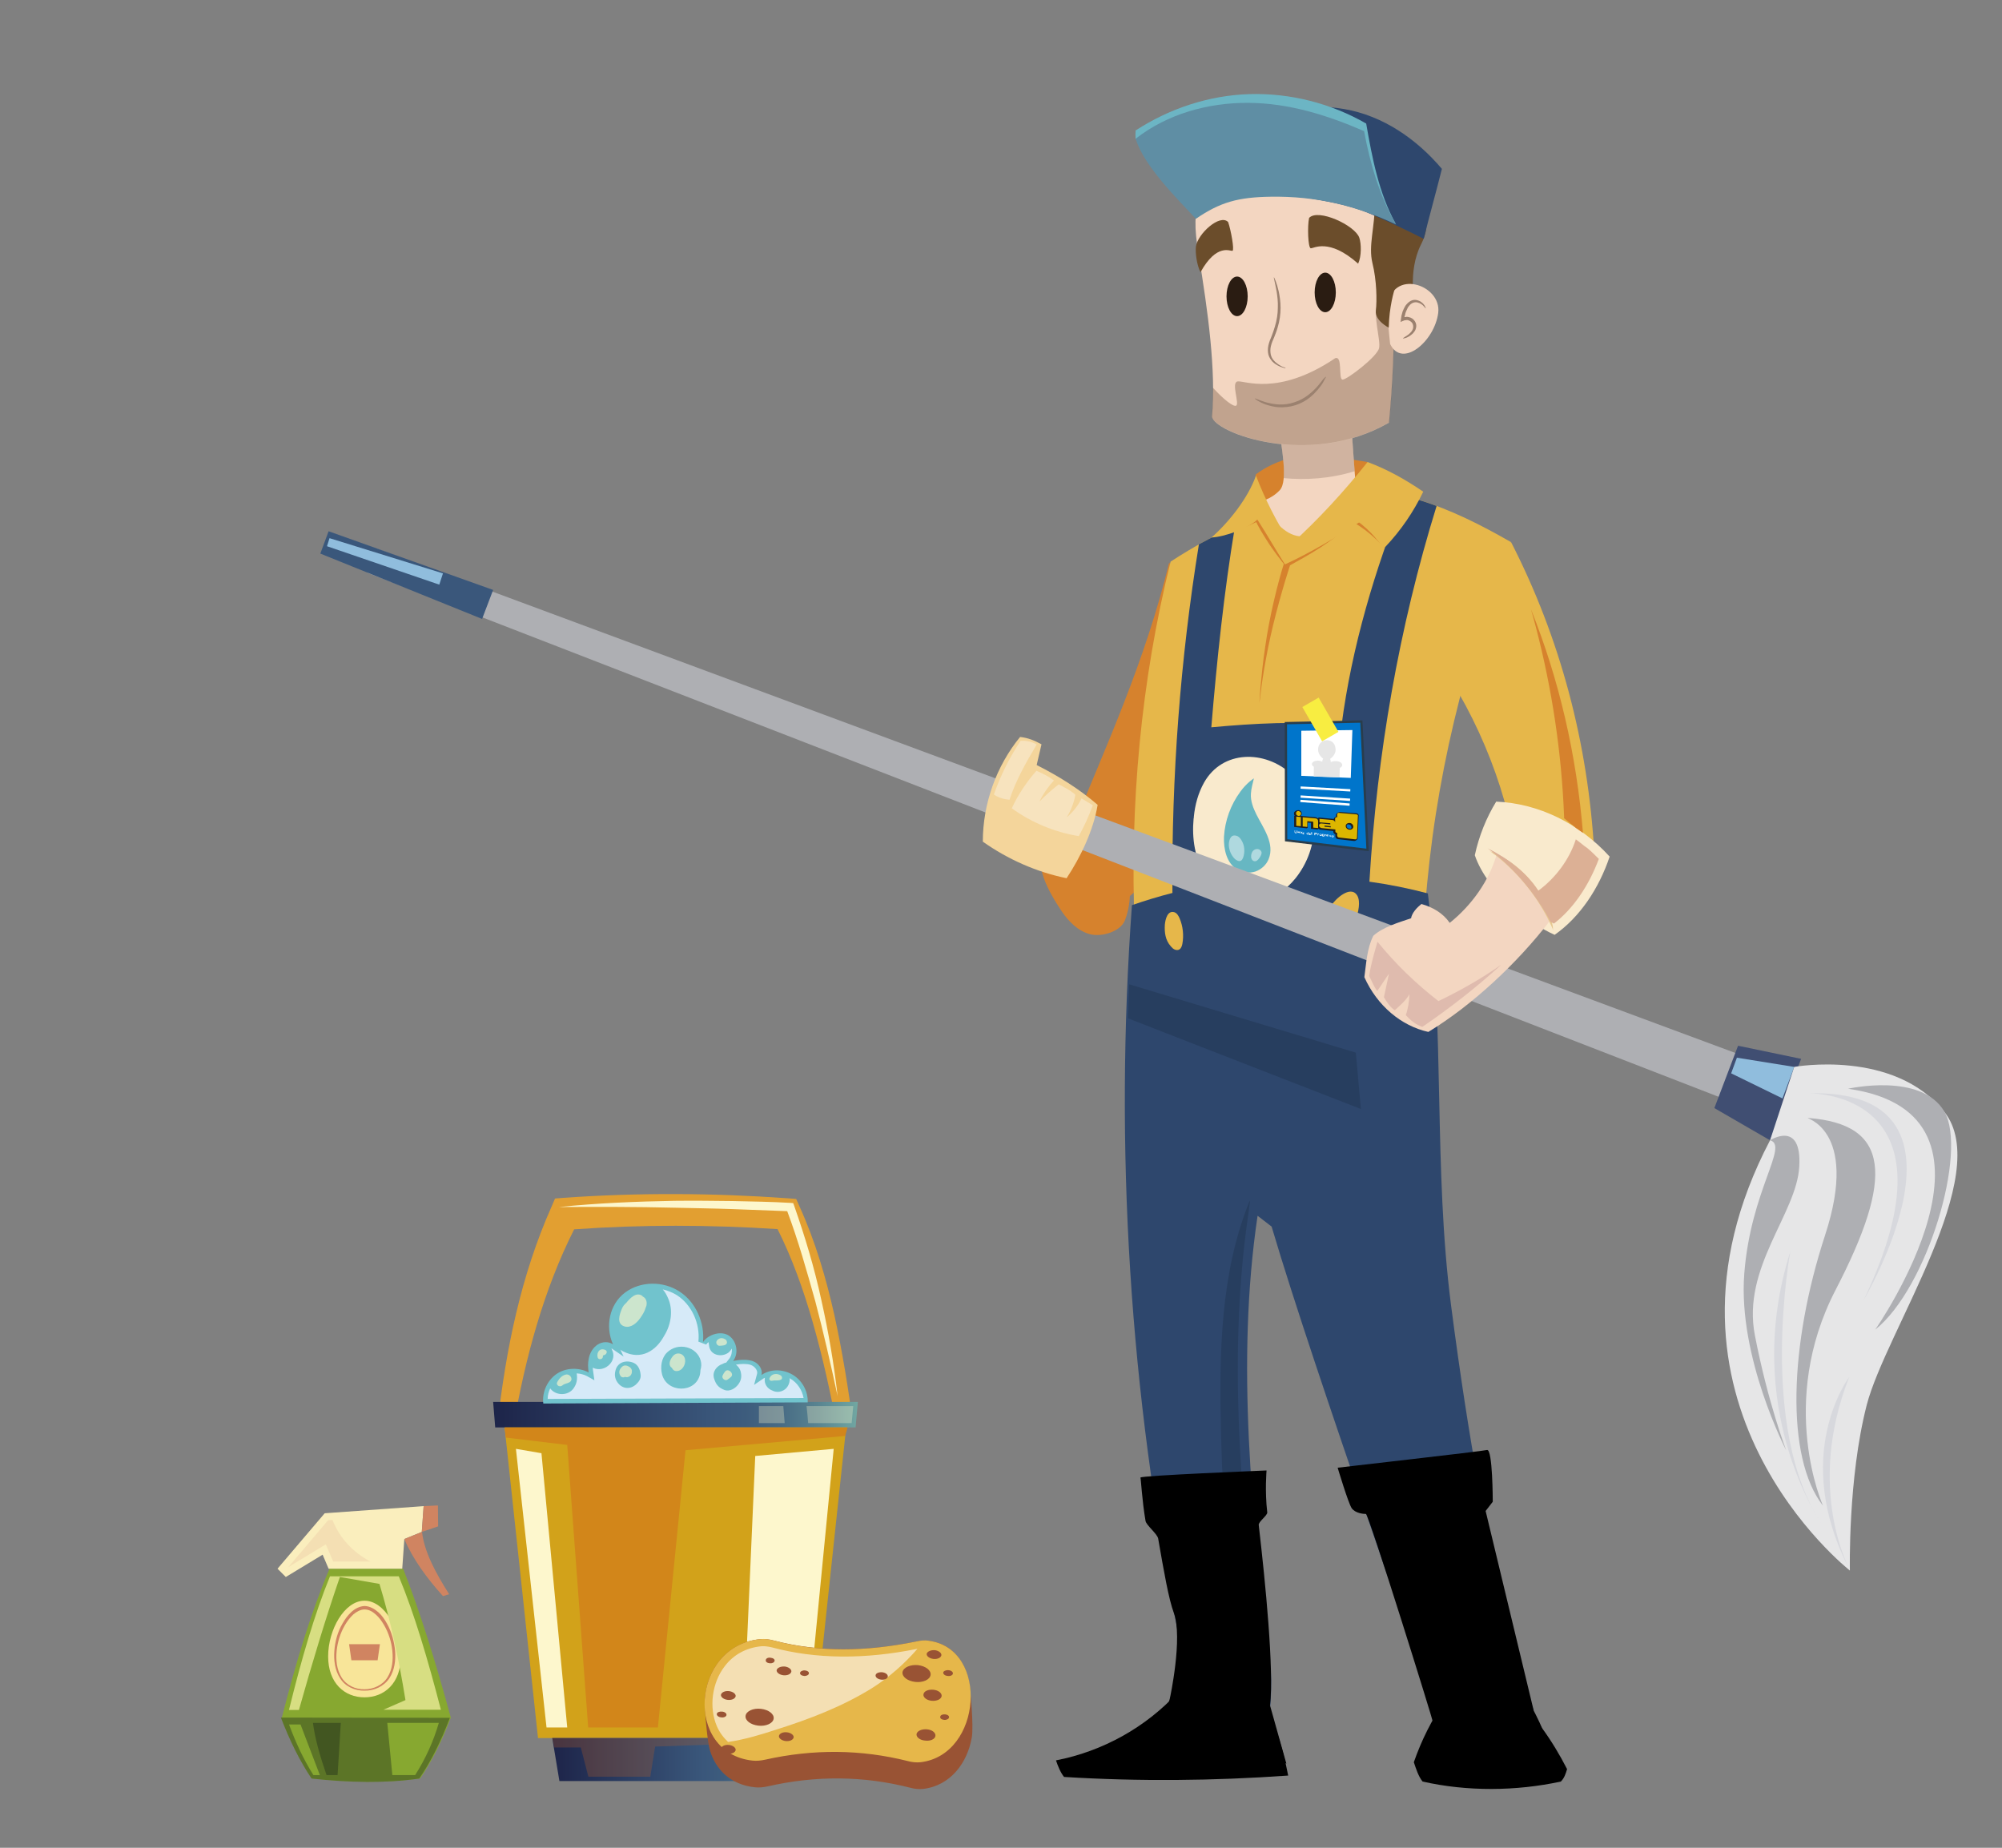 <?xml version="1.0" encoding="utf-8"?>
<!-- Generator: Adobe Illustrator 22.1.0, SVG Export Plug-In . SVG Version: 6.00 Build 0)  -->
<svg version="1.1" xmlns="http://www.w3.org/2000/svg" xmlns:xlink="http://www.w3.org/1999/xlink" x="0px" y="0px"
	 viewBox="0 0 870 803.1" style="enable-background:new 0 0 870 803.1;" xml:space="preserve">
<rect x="0" y="0" width="870" height="803.1" fill="#808080" stroke="none"/>
<style type="text/css">
	.st0{fill-rule:evenodd;clip-rule:evenodd;fill:#FFFFFF;}
	.st1{fill-rule:evenodd;clip-rule:evenodd;fill:#040006;}
	.st2{fill:#87A830;}
	.st3{fill:#F8E599;}
	.st4{fill:#D08461;}
	.st5{fill:#5C7527;}
	.st6{fill:#D7DE82;}
	.st7{fill:#425621;}
	.st8{fill:#FAEEBD;}
	.st9{fill:#F4DFB3;}
	.st10{fill:#E29F31;}
	.st11{fill:#D2A21A;}
	.st12{fill:url(#SVGID_1_);}
	.st13{opacity:0.3;fill:#FDF7CD;}
	.st14{fill:url(#SVGID_2_);}
	.st15{opacity:0.3;fill:#AE5A29;}
	.st16{fill:#D2861A;}
	.st17{fill:#FDF7CD;}
	.st18{fill:#71C3CD;}
	.st19{fill:#D6EAF8;}
	.st20{opacity:0.3;fill:#71A7A2;}
	.st21{opacity:0.65;fill:#FDF7CD;}
	.st22{fill:#995334;}
	.st23{fill:#E6B74A;}
	.st24{fill:#D6822D;}
	.st25{fill:#2E476D;}
	.st26{fill:#F9EACD;}
	.st27{fill:#67B7C2;}
	.st28{fill:#AFD9DF;}
	.st29{fill:#273E5F;}
	.st30{fill:#AEAFB3;}
	.st31{fill:#404E72;}
	.st32{fill:#90BDDD;}
	.st33{fill:#F3D6C1;}
	.st34{fill:#DFBBAE;}
	.st35{fill:#E6C890;}
	.st36{fill:#DCB095;}
	.st37{fill:#F4D59B;}
	.st38{fill:#F7E3BE;}
	.st39{fill:#6B4D2B;}
	.st40{opacity:0.4;fill:#9B816F;}
	.st41{fill:#4A2C19;fill-opacity:0.3;}
	.st42{fill:#9B816F;}
	.st43{fill:#6CB5C4;}
	.st44{fill:#5F8EA4;}
	.st45{fill:#2A1C12;}
	.st46{fill:#3A577B;}
	.st47{fill:#E6E6E7;}
	.st48{fill:#0075CB;stroke:#293D4C;stroke-miterlimit:10;}
	.st49{fill:#FFFFFF;}
	.st50{fill:#1F1E21;}
	.st51{fill:#DDB600;}
	.st52{fill:none;stroke:#FFFFFF;stroke-miterlimit:10;}
	.st53{fill:#E6E6E6;}
	.st54{fill:#F8ED41;}
	.st55{fill:#D7D8DD;}
</style>
<symbol  id="hombre_x5F_b3_x2F_JS_boca" viewBox="-6 -2.5 12.1 6.7">
	<g id="Layer_1_14_">
		
			<use xlink:href="#hombre_x5F_b3_x2F_boc03"  width="15" height="8.3" x="-7.5" y="-3.1" transform="matrix(0.806 0 0 0.806 4.980000e-02 3.637979e-12)" style="overflow:visible;"/>
	</g>
	<g id="Capa_2_2_">
	</g>
</symbol>
<symbol  id="hombre_x5F_b3_x2F_JS_ojos" viewBox="-8 -1.8 17.6 3.6">
	<g id="Layer_1_13_">
		
			<use xlink:href="#hombre_x5F_b3_x2F_ojos01"  width="17.6" height="3.6" x="-8" y="-1.8" transform="matrix(1 0 0 1 -4.980000e-02 3.637979e-12)" style="overflow:visible;"/>
	</g>
</symbol>
<symbol  id="hombre_x5F_b3_x2F_boc03" viewBox="-7.5 -3.1 15 8.3">
	<g id="Layer_1_3_">
		<path class="st0" d="M0,1.1c0.6,0,1.2,0,1.9,0c0.6,0,1.1,0,1.7,0c0.1,0,0.1,0,0.2,0.1c0.4,0,0.8,0,1.2,0v0c0-0.1-0.1-0.2-0.1-0.3
			c0-0.2,0-0.4,0-0.5c0-0.2,0-0.5-0.1-0.8H4.7C4.2-0.5,3.8-0.6,3.4-0.6v0C3.6-0.7,3.8-0.8,4-0.9c0.1,0,0.3,0,0.4,0
			c0.1,0,0.2,0,0.4,0.1c0-0.2,0-0.5,0.1-0.7C5-1.9,5.1-2.3,5.2-2.7H5.1c-0.2,0-0.4,0-0.6-0.1c-1.3-0.1-2.7-0.1-4-0.1
			c-0.2,0-0.5,0-0.7,0c-0.3,0-0.6,0-0.9,0C-1.7-2.7-2.3-2.4-2.8-2C-2.9-2-3-1.9-3.1-1.9c-0.1,0.1-0.3,0.3-0.5,0.4
			C-3.7-1.3-3.9-1.2-4-1c-0.4,0.5-0.8,1-1.2,1.5c0,0.1-0.1,0.3-0.2,0.4c-0.2,0.3-0.3,0.6-0.5,1c0.2-0.1,0.3-0.3,0.5-0.4
			C-5,0.9-4.5,0.5-3.9,0.2c0,0,0.1,0,0.1,0C-3.2-0.1-2.6-0.3-2-0.4c0.2,0,0.4,0,0.6,0.1C-1.6-0.2-1.7-0.1-2,0
			C-2.2,0-2.5,0.1-2.8,0.1c-0.2,0-0.4,0.1-0.5,0.2C-3.7,0.5-4,0.7-4.4,1c-0.2,0.1-0.3,0.3-0.4,0.4C-4.9,1.6-5,1.7-5.1,1.8
			c0,0,0.1,0,0.1,0c0.4-0.2,0.8-0.3,1.2-0.4c0.4-0.1,0.8-0.1,1.2-0.2c0.3,0,0.5-0.1,0.8-0.1C-1.2,1.1-0.6,1.1,0,1.1z"/>
		<path class="st1" d="M1.9,1.6c0.6,0,1.2,0,1.9,0c0.6,0,1.2,0,1.8,0.1c0.5,0,1,0.1,1.5,0.1c0.2,0,0.3,0,0.5,0c0,0,0.1-0.1,0.1-0.1
			c0-0.1-0.1-0.2-0.2-0.3C7.1,1.4,6.9,1.3,6.7,1.3c-0.5,0-0.9-0.1-1.4-0.1c0,0,0-0.1,0-0.1c0-0.1,0-0.1-0.1-0.2c0-0.2,0-0.5-0.1-0.7
			c0-0.2,0-0.5,0-0.7l0-0.1c0,0,0-0.1,0-0.1c0-0.1,0-0.3,0-0.4c0-0.2,0-0.3,0-0.5c0.1-0.3,0.2-0.5,0.3-0.8l0,0
			C5.7-2.4,5.8-2.4,6-2.4h0.1c0.1,0,0.1,0,0.2,0v0C6.2-2.5,6.1-2.5,6-2.5v0C6-2.6,5.9-2.6,5.9-2.6l-0.1,0c-0.1,0-0.1-0.1-0.2-0.1
			c0-0.1-0.1-0.1-0.2-0.1H5.4c0,0-0.1,0-0.1,0c-0.1,0-0.1,0-0.2,0C4.4-3,3.7-3.1,3-3.1c-1.1,0-2.1,0-3.2,0c-0.2,0-0.4,0-0.6,0
			c-0.1,0-0.1,0-0.2,0c-0.1,0-0.1,0-0.3,0c-0.2,0-0.3,0-0.5,0C-2-2.9-2.1-2.8-2.3-2.7c-0.5,0.2-0.9,0.5-1.4,0.9
			C-3.8-1.7-4-1.6-4.2-1.4c-0.1,0.1-0.2,0.2-0.3,0.3C-4.7-0.8-5-0.5-5.1-0.2c-0.4,0.5-0.7,1.1-1,1.6c-0.2,0.5-0.4,0.9-0.6,1.4
			C-6.8,3-6.9,3.1-7,3.3C-7,3.3-7,3.4-7,3.5c0,0.1-0.1,0.1-0.1,0.2c-0.1-0.2-0.1-0.4-0.1-0.6C-7.3,3-7.3,3-7.4,2.9h-0.1
			C-7.6,3.4-7.5,4-7.2,4.6C-7.2,4.7-7.1,4.9-7,5c0.1,0.1,0.1,0.1,0.2,0.1v0h0.1c0-0.1,0-0.1,0-0.2l0,0C-6.8,4.7-6.9,4.5-7,4.2
			C-6.9,4.1-6.9,4-6.9,3.9v0c0.1-0.1,0.2-0.2,0.2-0.4c0,0,0-0.1,0.1-0.1C-6,2.9-5.5,2.5-5,2.2C-4.6,2.1-4.3,2-4,2
			c0.4-0.1,0.8-0.2,1.3-0.2c0.3,0,0.6-0.1,0.9-0.1c0.1,0,0.2,0,0.2,0c0.6,0,1.3-0.1,1.9,0C0.9,1.6,1.4,1.6,1.9,1.6z M0,1.1
			c-0.6,0-1.2,0-1.7,0c-0.3,0-0.5,0.1-0.8,0.1c-0.4,0-0.8,0.1-1.2,0.2C-4.2,1.4-4.6,1.6-5,1.7c-0.1,0-0.1,0-0.1,0
			C-5,1.7-4.9,1.6-4.8,1.5C-4.7,1.3-4.5,1.1-4.4,1C-4,0.7-3.7,0.5-3.3,0.3c0.2-0.1,0.4-0.1,0.5-0.2C-2.5,0.1-2.2,0-2,0
			c0.2,0,0.4-0.1,0.6-0.2C-1.6-0.4-1.8-0.4-2-0.4c-0.6,0.1-1.2,0.3-1.8,0.5c-0.1,0-0.1,0-0.1,0C-4.5,0.5-5,0.9-5.4,1.4
			c-0.1,0.1-0.3,0.3-0.5,0.4c0.2-0.3,0.3-0.6,0.5-1c0.1-0.1,0.1-0.3,0.2-0.4C-4.9-0.1-4.5-0.6-4-1c0.2-0.2,0.3-0.3,0.5-0.5
			c0.2-0.1,0.3-0.3,0.5-0.4C-3-1.9-2.9-2-2.8-2c0.5-0.3,1.1-0.6,1.7-0.8c0.3,0,0.6,0,0.9,0c0.2,0,0.4,0,0.7,0c1.3,0,2.7,0,4,0.1
			c0.2,0,0.4,0,0.6,0.1h0.1C5.1-2.3,5-1.9,4.9-1.5c0,0.2-0.1,0.5-0.1,0.7c-0.1,0-0.2,0-0.4-0.1c-0.1,0-0.3,0-0.4,0
			c-0.2,0-0.5,0.1-0.7,0.2v0c0.5,0.1,0.9,0.1,1.3,0.2h0.1c0,0.3,0,0.5,0.1,0.8c0,0.2,0,0.4,0,0.5c0,0.1,0,0.2,0.1,0.3v0
			c-0.4,0-0.8,0-1.2,0c-0.1,0-0.1,0-0.2-0.1c-0.6,0-1.1,0-1.7,0C1.2,1.1,0.6,1.1,0,1.1z"/>
	</g>
</symbol>
<symbol  id="hombre_x5F_b3_x2F_ojos01" viewBox="-8 -1.8 17.6 3.6">
	<g id="Layer_1_1_">
		<path class="st1" d="M7.3-1.2l-0.8,0L6.1-0.7L6-1.1C5.6-0.7,5.5-0.2,5.6,0.4c0,0.3,0,0.5-0.1,0.9C6.2,1.4,7,1.6,7.6,1.9l0.8-0.1
			c0.7-0.2,1-0.6,1.1-1.1c0.1-0.6,0-1.2-0.2-1.7C9.2-1,9.1-1.1,9-1.1c0,0-0.1,0-0.1,0.1c0.3,0.6,0.4,1.1,0.3,1.4
			C9.1,0.8,8.9,1.1,8.6,1.3C8.4,1.5,8,1.4,7.4,1.2c1-0.6,1.3-1.2,0.8-2L7.3-1.2z M-3.8-1.7l-1.3-0.1c-0.5,0.3-0.8,0.7-0.9,1
			C-6.2-0.4-6.2,0-6.2,0.4c-0.5-0.5-0.7-1.1-0.7-1.9c0.2,0,0.4,0,0.5,0c0.3,0,0.5,0,0.8-0.2l-2.5,0c0.1,0.1,0.2,0.3,0.2,0.4
			C-7.1,0.1-6.1,1-4.6,1.4c1.5,0.4,3.1,0.4,4.6,0l-0.5-0.5c-0.1-0.7-0.2-1.5-0.4-2.2c0,0,0,0.1-0.1,0.1l-0.1,2.5l-2.4,0
			c0.4-0.3,0.6-0.7,0.6-1.1C-2.9-0.4-3-0.8-3.1-1C-3.2-1.3-3.4-1.5-3.8-1.7z"/>
		<path class="st0" d="M8.9-1C8.8-1,8.7-1,8.6-1.1l0,0c-0.2,0-0.3-0.1-0.5-0.1c-0.2,0-0.5,0-0.8,0l0.8,0.5c0.5,0.7,0.3,1.4-0.8,2
			c0.6,0.2,1,0.2,1.2,0c0.2-0.2,0.4-0.5,0.5-0.8C9.3,0.1,9.2-0.4,8.9-1z M6.5-1.1c-0.2,0-0.3,0-0.4,0L6-1.1l0.1,0.4L6.5-1.1z
			 M-5.5-1.7c-0.3,0.2-0.6,0.3-0.8,0.2c-0.2,0-0.4,0-0.5,0c0,0.7,0.2,1.4,0.7,1.9c0-0.4,0-0.7,0.1-1.1c0.1-0.4,0.4-0.7,0.9-1
			C-5.3-1.7-5.4-1.7-5.5-1.7z M-1-1.3c-0.4-0.1-0.8-0.1-1.1-0.1c-0.1,0-0.1,0-0.2-0.1c-0.1-0.1-0.2-0.1-0.3-0.1c0,0-0.1,0-0.1,0
			c-0.1,0-0.2,0-0.3,0c-0.3,0-0.5-0.1-0.8-0.1C-3.4-1.5-3.2-1.3-3.1-1C-3-0.8-2.9-0.4-2.9,0.1c0,0.5-0.2,0.8-0.6,1.1l2.4,0L-1-1.3z"
			/>
	</g>
</symbol>
<g id="Capa_2">
	<g>
		<path class="st2" d="M175.2,681.8c7.5,19.2,14.3,41.1,20.7,64.7c-3.8,10.1-8.2,19-13.3,26.4c-14.6,2.1-30.3,1.8-46.8,0
			c-5-7.4-9.4-16.3-13.3-26.4c6.1-24.1,12.8-46.2,20.7-64.7H175.2z"/>
		<path class="st3" d="M174.2,719.9c0,11.6-7.1,17.8-15.8,17.8c-8.7,0-15.8-6.2-15.8-17.8c0-11.6,7.1-24.2,15.8-24.2
			C167.1,695.7,174.2,708.3,174.2,719.9z"/>
		<path class="st4" d="M158.4,734.8c-4.1,0.1-8.4-1.8-10.6-5.4c-2.3-3.5-2.8-7.9-2.5-11.9c0.3-4.1,1.4-8.2,3.5-11.8
			c1-1.8,2.2-3.5,3.8-5c1.5-1.4,3.5-2.6,5.9-2.7c2.3,0.1,4.3,1.3,5.9,2.7c1.6,1.4,2.8,3.2,3.8,5c2,3.6,3.1,7.7,3.5,11.8
			c0.3,4.1-0.2,8.4-2.5,11.9C166.8,733,162.5,734.9,158.4,734.8z M158.4,734.2c3.9,0,7.9-1.8,10-5.2c2.1-3.4,2.5-7.5,2.1-11.5
			c-0.4-3.9-1.6-7.8-3.6-11.2c-1-1.7-2.1-3.3-3.6-4.6c-1.4-1.3-3.1-2.2-4.9-2.2c-1.7,0-3.5,1-4.9,2.2c-1.4,1.3-2.6,2.9-3.6,4.6
			c-2,3.4-3.2,7.3-3.6,11.2c-0.4,3.9,0,8.1,2.1,11.5C150.5,732.5,154.5,734.3,158.4,734.2z"/>
		<path class="st5" d="M195.5,746.6c-3.8,10.1-8.2,19-13.3,26.4c-14.6,2.1-30.3,1.8-46.8,0c-5-7.4-9.4-16.3-13.3-26.4c0,0,0,0,0-0.1
			L195.5,746.6C195.5,746.5,195.5,746.5,195.5,746.6z"/>
		<path class="st6" d="M125.6,743.1c5.3-21.6,11.1-41.6,17.8-58h3h1.4h25.5c6.8,16.3,12.7,36.4,18.3,58h-25l9.6-4.2
			c-2.9-18-6.6-35-11.3-50.5l-17.2-3c-6.1,17.7-12,37.2-17.8,57.8H125.6z"/>
		<path class="st2" d="M190.7,748.8c-2.3,7.9-5.7,15.5-10.3,22.7h-9.9l-2.2-22.7H190.7z"/>
		<path class="st2" d="M125.6,749.5c2.9,7.8,6.3,15.2,10.6,22h2.8l-8.4-22H125.6z"/>
		<path class="st7" d="M136,748.8c0.8,6.5,3,14.3,5.9,22.7h4.8l1.4-22.7H136z"/>
		<polygon class="st4" points="164.1,721.6 152.7,721.6 151.7,714.6 165.1,714.6 		"/>
		<polygon class="st8" points="142.8,681.8 174.8,681.8 175.7,668.9 183.3,665.8 184.1,654.6 141.1,657.7 120.6,681.8 124.2,685.4 
			140.2,675.7 		"/>
		<path class="st9" d="M144.5,660.6l-1.9,0.1l-17.3,20.4l16.3-9.9l3.2,7.5H161C153.6,674.8,147.5,668.5,144.5,660.6z"/>
		<polygon class="st4" points="184.1,654.6 190.3,654.3 190.4,663.4 183.3,665.8 		"/>
		<path class="st4" d="M175.7,668.9c3.7,8.7,9.7,16.9,16.8,24.8l2.7-0.8c-6-9.4-10.9-18.7-11.8-27.1L175.7,668.9z"/>
	</g>
</g>
<g id="Capa_4">
	<g>
		<path class="st10" d="M362.6,571.6c-3.6-16-8.2-31.9-15.1-47.1l-1.5-3.4l-3.7-0.3l0,0c-32.3-2.3-64.8-2.5-97.3-0.2l-3.8,0.3
			l-1.5,3.5l0,0c-13.4,30.1-19.9,62.4-23.5,94.5l6.9,1.1c5.2-30,13.2-59.5,26.4-85.7c29.4-2.1,58.9-2,88.4-0.1
			c6.3,12.6,11.2,26.2,15.2,40.2c4.4,15.3,7.8,30.9,10.8,46.7l6.9-1.3C368.7,603.7,366.1,587.6,362.6,571.6z"/>
		<polygon class="st11" points="353.3,755.4 233.8,755.4 218.7,614.9 368.3,614.9 		"/>
		<linearGradient id="SVGID_1_" gradientUnits="userSpaceOnUse" x1="240" y1="764.776" x2="347.062" y2="764.776">
			<stop  offset="0" style="stop-color:#1D2449"/>
			<stop  offset="0.614" style="stop-color:#3A577B"/>
			<stop  offset="0.692" style="stop-color:#3D5C7D"/>
			<stop  offset="0.784" style="stop-color:#476A84"/>
			<stop  offset="0.884" style="stop-color:#578290"/>
			<stop  offset="0.989" style="stop-color:#6EA3A0"/>
			<stop  offset="1" style="stop-color:#71A7A2"/>
		</linearGradient>
		<polygon class="st12" points="344,774.1 243.1,774.1 240,755.4 347.1,755.4 		"/>
		<path class="st13" d="M326,757.3c-0.4,5-0.7,10-1,14.9h-4.4c-0.2-5-0.5-10-0.7-14.9H326z M330.8,757.3c-0.3,5-0.5,10-0.9,14.9
			h12.5l2.4-14.9H330.8z"/>
		<linearGradient id="SVGID_2_" gradientUnits="userSpaceOnUse" x1="214.255" y1="614.855" x2="372.807" y2="614.855">
			<stop  offset="0" style="stop-color:#1D2449"/>
			<stop  offset="0.614" style="stop-color:#3A577B"/>
			<stop  offset="0.692" style="stop-color:#3D5C7D"/>
			<stop  offset="0.784" style="stop-color:#476A84"/>
			<stop  offset="0.884" style="stop-color:#578290"/>
			<stop  offset="0.989" style="stop-color:#6EA3A0"/>
			<stop  offset="1" style="stop-color:#71A7A2"/>
		</linearGradient>
		<polygon class="st14" points="371.8,620.4 215.2,620.4 214.3,609.3 372.8,609.3 		"/>
		<path class="st13" d="M329.8,611.1h10.6c0.2,2.5,0.4,5,0.6,7.4h-11.2C329.8,616.1,329.8,613.6,329.8,611.1z M350.5,611.1
			c0.3,2.5,0.5,4.9,0.7,7.4h18.9l0.7-7.4H350.5z"/>
		<polygon class="st15" points="347.1,755.4 240,755.4 240.9,759.5 252.4,759.5 255.7,772.2 282.6,772.2 284.7,759.1 346.8,756.9 		
			"/>
		<polygon class="st16" points="368.3,620.4 219.3,620.4 219.8,624.8 246.5,628 255.6,750.8 285.9,750.8 297.9,630.3 367.3,624.1 		
			"/>
		<polygon class="st17" points="362.3,629.7 350.5,750.8 323,750.8 328.2,632.8 		"/>
		<polygon class="st17" points="224.2,629.7 237.5,750.8 246.5,750.8 235.3,631.6 		"/>
		<path class="st17" d="M364,606.8c-1.6-14.1-4-28.1-7.1-41.9c-3-13.9-7.1-27.5-11.8-40.9l-0.4-1.1l-1.2-0.1
			c-8.4-0.5-16.8-0.6-25.2-0.8c-8.4-0.1-16.8-0.2-25.2-0.1c-16.8,0.3-33.6,1-50.2,2.7c16.8-0.1,33.5-0.1,50.2,0.3
			c8.4,0.2,16.7,0.3,25.1,0.6l23.9,0.9c4.8,12.8,8.5,26,12.2,39.2C357.9,579.2,361,592.9,364,606.8z"/>
		<path class="st18" d="M236.1,610c-0.6-4.9,1.7-10,5.7-12.8c4-2.8,9.7-3,14-0.7c-0.3-2.3-0.4-4,0.1-6.3c0.5-2.3,1.8-4.5,3.8-5.8
			c2-1.3,4.7-1.5,6.7-0.1c-3.5-7.7-1.6-17.4,5.2-22.5s16.7-5.1,23.8-0.4c7,4.6,10.9,13.5,10.1,21.9c2.3-3.4,8-5.1,11.4-2.7
			c3.3,2.4,4.2,7.6,1.7,10.9c2.6-0.5,5.7-0.8,8.3,0c2.6,0.8,4.7,3.5,4,6.1c4-2.7,9.2-2.6,13.4-0.2c4.2,2.4,6.9,7.2,6.7,12.1
			c0.2,0,0.6,0,0.5,0L236.1,610z"/>
		<path class="st19" d="M343.3,599.1c-0.1,0-0.1,0-0.2-0.1c0,0.2,0.1,0.5,0.1,0.7c-0.2,2.7-1.9,4.8-4.6,5.2c-0.9,0.1-2,0-2.9-0.5
			c-2.2-0.8-3.8-2.9-3.3-5.6c-0.2,0.1-0.4,0.2-0.6,0.3l-4.1,2.8l1.3-4.8c0.4-1.5-1.1-3.3-2.8-3.9c-0.9-0.3-1.9-0.4-3.1-0.4
			c-1,0-2.1,0.1-3.3,0.3c0.9,0.7,1.7,1.7,2,2.8c0.6,2.1,0.4,3.9-0.9,5.7c-1.3,1.8-3.8,3.4-6.1,2.5c-2.6-1-3.7-2.4-4.5-5
			c-0.9-2.9,1.2-5.5,3.7-6.3c0,0,0,0,0,0c0.5-0.3,1-0.5,1.6-0.6l1.4-1.8c0.8-1.1,1.2-2.7,1-4.3c-0.3,0.5-0.6,1-1.1,1.5
			c-2.7,2.4-7.9,1.8-8.7-2.3c-0.1-0.7-0.2-1.4-0.3-2c-0.4,0.3-0.8,0.7-1,1.1l-3.4-1.3c0.8-7.9-2.9-15.9-9.2-20.1
			c-1.9-1.2-4.1-2.1-6.3-2.6c1,1.1,1.7,2.4,2.3,3.8c2.3,5,1.4,11.5-1.7,16.4c-3.5,6.5-10,10.7-17.7,6.8c-0.5-0.2-0.9-0.5-1.3-0.8
			l1.4,3l-5.3-3.6c0.1,0.3,0.2,0.5,0.3,0.8c1,2,0.6,4.3-0.9,6c-1.8,2.1-5,3-7.5,1.6c0,0.6,0.1,1.2,0.2,1.9l0.5,3.6l-3.2-1.8
			c-1.3-0.7-2.9-1.1-4.5-1.2c0.4,2.4,0.1,4.6-1.5,6.7c-2.3,3-7.3,3.1-9.8,0.1c-0.1-0.1-0.1-0.2-0.2-0.3c-0.7,1.5-1.1,3-1.1,4.6
			l111.2-0.4C348.6,604.2,346.5,600.9,343.3,599.1z M276.6,601.5c-0.1,0.1-0.2,0.2-0.3,0.3c-3.2,2.7-7.1,1.4-8.7-2.3
			c-0.5-1.3-0.5-2.6-0.1-4c1-3.6,4.7-4.5,7.8-3.2c2.1,0.9,2.9,3.1,3.1,5.2C278.6,599.1,277.7,600.5,276.6,601.5z M304.4,595.4
			c0,0.6-0.1,1.3-0.2,1.9c-1.9,8.4-14.4,8.2-16.5,0c-0.8-3.2-0.3-7.1,2.2-9.5c2.3-2.2,5.5-3,8.6-2.2c2.8,0.7,5.3,2.9,6,5.8
			C304.9,592.8,304.8,594.1,304.4,595.4z"/>
		<polygon class="st20" points="350.9,608.3 351,608.1 351.1,610.4 		"/>
		<path class="st21" d="M280.7,568.1c-0.1,0.2-0.2,0.3-0.2,0.5c-0.4,1.5-1.4,3-2.3,4.3c-1.5,2.1-4,4.4-6.8,3.6
			c-3.6-1.1-2.2-5.1-1.2-7.6c0.5-1.2,1.1-1.9,1.9-2.6c1.8-2.2,4.4-4.9,7-3.1c0.1,0.1,0.2,0.2,0.2,0.3
			C280.8,564.1,281.5,566.2,280.7,568.1z M297.7,590.8c-0.4-2.5-3.4-3.4-5.1-1.6c-1.1,1.2-2.4,3.5-1,5c0.1,0.1,0.3,0.2,0.4,0.3
			c0.3,0.8,1,1.4,1.9,1.4C296.4,596,298.1,593.1,297.7,590.8z M273.7,594.2c-1.4-0.9-2.7-1.2-3.9,0.4c-0.9,1.1-0.9,2.5,0,3.6
			c0.3,0.4,1,0.5,1.4,0.4c0.1,0,0.2-0.1,0.3-0.2c0.7,0.3,1.5,0.2,2.2-0.3c0.7-0.6,0.9-1.2,0.9-2.1
			C274.7,595.3,274.2,594.6,273.7,594.2z M263,586.7c-2.3-1-3.8,1-3.3,3.2c0.3,1.3,2.3,1,2.3-0.3c0-0.7,0-0.4,0.7-0.7
			C263.6,588.6,264.2,587.2,263,586.7z M246,597.4c-1.7,0.3-3,1.7-3.8,3.2c-0.8,1.3,0.9,2.5,2.1,1.6c1-0.9,2-0.8,3.1-1.4
			C249.4,599.7,247.9,597.1,246,597.4z M315.2,582.1c-1-0.6-2-0.7-3-0.1c-0.6,0.4-1.2,1.2-0.8,2c0,0.1,0.1,0.1,0.1,0.2
			c0.2,0.4,0.8,0.8,1.3,0.7c1.1-0.1,2.7,0,3.1-1.2C316,583.1,315.7,582.4,315.2,582.1z M315.1,596.1c-0.5,0.6-0.8,1.1-1.1,1.8
			c-0.5,1.2,1.2,2.5,2.2,1.7c0.5-0.3,0.9-0.7,1.4-1.1C319.3,597.1,316.4,594.4,315.1,596.1z M339.3,597.8c-1.7-1.1-4.1-0.8-4.9,1.2
			c-0.3,0.7,0.5,1.3,1.1,1.1c1.3-0.3,2.5,0.1,3.7-0.4C340.2,599.4,339.9,598.2,339.3,597.8z"/>
	</g>
</g>
<g id="Capa_6">
	<g>
		<path class="st22" d="M403.6,713.1c-1.7-0.2-3.5-0.1-5.3,0.3c-21.8,4.5-42.6,4.7-62.1-0.4c-1.8-0.5-3.8-0.7-5.7-0.6
			c-14.9,1.4-23.3,13.5-24.2,25.9c-0.3,3.8,1.1,18.8,2.2,22.4c2.5,8.3,8.9,15,19.6,16.1c1.8,0.2,3.7,0,5.5-0.4
			c21-4.8,41.7-4.6,62,0.6c1.8,0.5,3.7,0.7,5.6,0.5c11.9-1.4,19.2-11.4,21.1-22.3c0.9-5.1-0.6-21.3-1.2-24.3
			C419.3,721.8,413.6,714.4,403.6,713.1z"/>
		<path class="st23" d="M403.6,713.1c26.4,3.5,23.2,49.6-3.5,52.8c-1.9,0.2-3.8,0-5.6-0.5c-20.3-5.1-41-5.3-62-0.6
			c-1.8,0.4-3.7,0.6-5.5,0.4c-29.8-3.3-26.7-50,3.5-52.8c1.9-0.2,3.9,0.1,5.7,0.6c19.4,5.2,40.2,4.9,62.1,0.4
			C400.1,713,401.9,712.8,403.6,713.1z"/>
		<path class="st9" d="M337.1,751.8c14.6-4.6,29-10.1,42-18.2c7.1-4.5,13.8-10.3,19.6-17c-23,4.7-44.3,4.5-63.2-0.6
			c-1.7-0.4-3.2-0.6-4.6-0.5c-6.5,0.6-12.1,3.6-15.9,8.6c-5.6,7.2-7,17.9-3.5,26.1c1.2,2.8,2.9,5,4.9,6.9
			C323.3,756.1,330.1,754.1,337.1,751.8z"/>
		<path class="st22" d="M330.7,742.7c3.4,0.4,5.8,2.3,5.5,4.3c-0.3,2-3.3,3.4-6.7,3c-3.4-0.4-5.8-2.3-5.5-4.3
			C324.3,743.7,327.3,742.3,330.7,742.7z"/>
		<path class="st22" d="M398.9,723.7c3.4,0.4,5.8,2.3,5.5,4.3c-0.3,2-3.3,3.4-6.7,3c-3.4-0.4-5.8-2.3-5.5-4.3
			C392.6,724.7,395.6,723.4,398.9,723.7z"/>
		<path class="st22" d="M342,752.9c1.7,0.2,3,1.2,2.9,2.2c-0.2,1.1-1.7,1.8-3.5,1.6c-1.7-0.2-3-1.2-2.9-2.2
			C338.7,753.4,340.2,752.7,342,752.9z"/>
		<path class="st22" d="M316.8,758.4c1.7,0.2,3,1.2,2.9,2.2c-0.2,1.1-1.7,1.8-3.5,1.6c-1.7-0.2-3-1.2-2.9-2.2
			C313.5,758.9,315.1,758.2,316.8,758.4z"/>
		<path class="st22" d="M341,724.3c1.7,0.2,3,1.2,2.9,2.2c-0.2,1.1-1.7,1.8-3.5,1.6c-1.7-0.2-3-1.2-2.9-2.2
			C337.7,724.9,339.2,724.2,341,724.3z"/>
		<path class="st22" d="M410.7,745.1c1.1,0.1,1.9,0.7,1.7,1.4c-0.1,0.6-1.1,1.1-2.1,1c-1.1-0.1-1.9-0.7-1.7-1.4
			C408.7,745.4,409.7,745,410.7,745.1z"/>
		<path class="st22" d="M349.8,726c1.1,0.1,1.9,0.7,1.7,1.4c-0.1,0.6-1.1,1.1-2.1,1c-1.1-0.1-1.9-0.7-1.7-1.4
			C347.8,726.4,348.8,725.9,349.8,726z"/>
		<path class="st22" d="M334.9,720.5c1.1,0.1,1.9,0.7,1.7,1.4s-1.1,1.1-2.1,1c-1.1-0.1-1.9-0.7-1.7-1.4
			C332.8,720.8,333.8,720.3,334.9,720.5z"/>
		<path class="st22" d="M402.8,751.6c2.3,0.2,3.9,1.5,3.7,2.9c-0.2,1.4-2.2,2.3-4.5,2c-2.3-0.2-3.9-1.5-3.7-2.9
			C398.6,752.3,400.6,751.4,402.8,751.6z"/>
		<path class="st22" d="M383.4,726.8c1.5,0.2,2.5,1,2.4,1.9c-0.1,0.9-1.4,1.5-2.9,1.3c-1.5-0.2-2.5-1-2.4-1.9
			C380.6,727.2,381.9,726.7,383.4,726.8z"/>
		<path class="st22" d="M406.2,717.2c1.7,0.2,3,1.2,2.9,2.2c-0.2,1.1-1.7,1.8-3.5,1.6c-1.7-0.2-3-1.2-2.9-2.2
			C402.9,717.8,404.5,717.1,406.2,717.2z"/>
		<path class="st22" d="M412.2,725.9c1.2,0.1,2,0.8,1.9,1.5c-0.1,0.7-1.2,1.2-2.3,1c-1.2-0.1-2-0.8-1.9-1.5
			C410,726.3,411,725.8,412.2,725.9z"/>
		<path class="st22" d="M313.8,743.9c1.2,0.1,2,0.8,1.9,1.5c-0.1,0.7-1.2,1.2-2.3,1c-1.2-0.1-2-0.8-1.9-1.5
			C311.6,744.2,312.6,743.8,313.8,743.9z"/>
		<path class="st22" d="M405.6,734.4c2.2,0.2,3.8,1.5,3.6,2.8c-0.2,1.3-2.1,2.2-4.3,2c-2.2-0.2-3.8-1.5-3.6-2.8
			C401.5,735,403.4,734.2,405.6,734.4z"/>
		<path class="st22" d="M316.8,735c1.7,0.2,3,1.2,2.9,2.2c-0.2,1.1-1.7,1.8-3.5,1.6c-1.7-0.2-3-1.2-2.9-2.2
			C313.5,735.5,315.1,734.8,316.8,735z"/>
	</g>
</g>
<g id="Capa_5">
	<g>
		<path class="st24" d="M594.3,200.8l-11.5-1.8c0,0,3,14.4,3.8,14.7C587.3,214,594.3,200.8,594.3,200.8z"/>
		<path d="M546.4,734.4c6.8,11.4,10.9,24.3,13.4,37.3c-32.6,2.3-64.8,2.6-97.4,0.6c-1.6-2-2.7-4.8-3.5-7.2
			c20.2-3.9,39.2-14.4,53.1-29.7C522.4,732.5,535.7,732.6,546.4,734.4z"/>
		<path class="st24" d="M551.6,223.2c5.8-6.5,8.7-15.3,8.8-24c-5.3,1.4-10.3,3.7-14.7,7C544.9,212,547.8,218.7,551.6,223.2z"/>
		<g>
			<path class="st24" d="M508.1,244.4c-10.4,43-27.7,80.4-42.2,116c-3.5,8.7,11.6,27.2,18.4,33.6
				C520.2,374.2,532.4,297.3,508.1,244.4z"/>
			<path class="st24" d="M488.9,399.9c4.1-10.9,2.2-23.8-4.8-33c-4.1-5.4-10.5-9.7-17.2-8.9c-5.1,0.6-9.6,4.9-12.6,9.1
				c-5.8,8.2,1.5,20.6,7.1,29c3,4.4,7,8.5,12.2,9.9C478.7,407.4,487,404.9,488.9,399.9z"/>
		</g>
		<path class="st23" d="M619.3,394.6c4-54.7,17-108.1,37.3-159c-25.2-14.5-54.5-27.7-82.6-20.4c-23.1,6-45.3,15.8-65.3,28.9
			c-12.9,51.8-17.8,106-15.6,159.3c20.4,4.1,41.8,8.9,62.7,9.3C576.5,412.9,601.3,405,619.3,394.6z"/>
		<path class="st25" d="M630.6,567.5c-7.7-59.5-2.7-119.7-10.1-179.2c-8.3-2.2-16.8-3.9-25.4-5.1c3.3-55.3,12.8-110.4,29.2-163.3
			c-4.6-1.7-9.3-3.2-14-4.3c-12.8,31.6-22.9,65.8-27.3,99.6c-18.5-1.9-38.1-0.8-56.6,0.9c2.4-28.9,5.5-58.8,10.3-87.5
			c-5.3,2.5-10.6,5.2-15.7,8c-8.1,50.1-11.9,100.8-11.5,151.5c-5.9,1.5-11.8,3.3-17.6,5.3c-7.7,105.5-1,212.4,20,316
			c0.7,12.9-1,22.7-3.5,28.9c15.8,4.5,27.3,5.2,43.6,3.2c0.1,0.2,1.1-15.5-0.4-18.5c-7.4-64.5-14.6-130.7-5.1-194.6
			c2.2,1.7,3.9,3,6.1,4.7c19,64.4,69.5,204.6,70.4,211.9c14.2,4,29.8,4,43.5-1.6C663.3,734,646.1,687.1,630.6,567.5z"/>
		<path d="M656.4,735.6c10.2,9.3,18.3,21,24.6,33.3c-0.6,2-1.2,3.9-2.7,5.4c-19.4,4.2-40.7,4.4-60.1,0c-1.9-2.4-2.8-5.5-3.8-8.4
			c3.3-9.5,7.8-18.5,13.5-26.8C633.3,731.1,649.2,729,656.4,735.6z"/>
		<path class="st23" d="M508.8,411.3c0.5,0.6,1,1.1,1.7,1.4c0.7,0.3,1.5,0.3,2.1-0.1c0.7-0.5,1-1.4,1.2-2.3
			c0.7-3.7,0.3-7.7-1.2-11.2c-0.5-1.1-1.1-2.2-2.2-2.6c-3.1-1-4,3.2-4.2,5.4C506,405.3,506.4,408.6,508.8,411.3z"/>
		<path class="st23" d="M577.3,406c0.5,1.5,1.4,3.2,3,3.4c1.2,0.1,2.2-0.6,3.1-1.3c2.7-2.3,4.8-5.4,5.9-8.8
			c0.9-2.7,2.1-7.4,0.5-10.1c-2.9-4.7-9.6,1.6-11.3,4.4C576.4,397.1,576.1,402,577.3,406z"/>
		<path class="st26" d="M518.7,355.8c-0.8,8.5,0.5,17.5,5.2,24.7c4.9,7.4,13.7,12.5,22.5,11.4c6.6-0.9,12.4-5,16.6-10.2
			c5.2-6.5,8.2-14.8,8-23.1c-0.2-8.3-3.7-16.6-9.9-22.2c-11.4-10.5-29.9-10.5-37.9,3.8c-2.5,4.5-3.9,9.6-4.4,14.8
			C518.8,355.3,518.8,355.5,518.7,355.8z"/>
		<path class="st27" d="M531.9,363.7c-0.2,5.3,1.1,11.4,5.7,14.2c2.3,1.4,5.3,1.7,7.9,0.9c2.6-0.9,4.8-2.9,5.8-5.4
			c2.8-6.8-2.4-13.6-5.3-19.4c-1.4-2.8-2.6-5.9-2.4-9c0.1-2.2,0.8-4.5,1.3-6.7c0,0-3.1,1.9-5.9,5.8
			C534.8,349.8,532.3,356.7,531.9,363.7z"/>
		<path class="st28" d="M534,367.3c0-1.8,0.6-4.7,3.1-4.1c1.1,0.2,1.9,1.1,2.4,2c1.4,2.2,1.6,5.1,0.7,7.6c-0.2,0.4-0.4,0.9-0.8,1.2
			c-0.9,0.6-2,0-2.8-0.7C535,371.7,534.1,369.5,534,367.3z M543.7,372.4c0,0.9,0.6,1.8,1.4,1.9c0.5,0.1,1-0.1,1.4-0.5
			c0.4-0.3,0.7-0.8,1-1.2c0.4-0.7,0.9-1.5,0.7-2.3c-0.2-0.7-0.9-1.2-1.7-1.3C544.6,368.9,543.6,370.7,543.7,372.4z"/>
		<path class="st24" d="M598.4,234.6c-1.4-1.8-3.6-4.2-6.8-6.8c-0.8-0.6-1.7-1.3-2.6-1.9l-1-0.7l-0.6-0.4c-0.2,0-0.3,0.2-0.5,0.4
			c-0.5,0.5-1.1,0.9-1.6,1.4c-1.8,1.5-3.8,3-5.9,4.5c-4.3,3-9.3,6-14.6,9c-1.2,0.7-2.4,1.4-3.5,2c-0.5,0.3-1,0.6-1.5,0.9
			c-0.3,0.2-0.2,0.1-0.2,0.1l0,0l-0.1-0.2l-0.4-0.5c-0.4-0.5-0.8-1-1.2-1.5c-0.8-1-1.6-2-2.3-3c-1.5-2-2.9-3.9-4.2-5.7
			c-1.3-1.8-2.5-3.6-3.5-5.2c-0.4-0.6-0.7-1.2-1.1-1.7c-0.1-0.1-0.2-0.4-0.3-0.4l-0.5,0.3l-0.9,0.5c-0.8,0.5-1.6,0.9-2.4,1.4
			c-2.9,1.6-5.2,2.7-6.9,3.4c-1.7,0.7-2.6,1.1-2.6,1.1s1-0.2,2.7-0.7c1.7-0.5,4.2-1.4,7.3-2.7c0.7-0.3,1.5-0.7,2.3-1.1l0.3-0.1
			c0.1-0.1,0.2-0.1,0.2,0.1l0.2,0.3c0,0.1,0.1,0.2,0.2,0.5c0.9,1.7,2,3.6,3.2,5.5c1.2,1.9,2.5,4,4,6c0.7,1,1.5,2.1,2.3,3.1
			c0.4,0.5,0.8,1,1.2,1.6c0.3,0.3,0.5,0.6,0.8,1c-2.6,8.2-6.3,23.1-8.1,36.1c-1,6.6-1.6,12.7-2,17.1c-0.4,4.4-0.5,7.2-0.5,7.2
			s0.4-2.8,0.9-7.2c0.6-4.4,1.6-10.4,2.9-16.9c2.6-13,6.9-27.7,9.5-35.7c1.6-0.9,3.6-2,5.7-3.2c5.3-3,10.3-6.2,14.6-9.6
			c2.1-1.7,4.1-3.3,5.8-5c1.2-1.1,0.8-1.2,1.6-0.8c0.9,0.5,1.8,1.1,2.6,1.6c3.3,2.2,5.7,4.4,7.3,5.9c1.6,1.6,2.4,2.5,2.4,2.5
			S599.8,236.3,598.4,234.6z"/>
		<path class="st29" d="M543.2,522.3c-0.1-0.2-0.1-0.3-0.1-0.5c-12.8,31.4-13.3,66.4-12.5,100.3c0.9,38.8,4.3,78.6,6.6,117.3
			c2.6,0.2,5.1,0.4,7.7,0.6l-0.9-1.9l4.2-0.5c0.2-4.4,0.3-11.2-0.2-12.8l-0.3-0.7l-0.1-0.8c-7-60.6-14.9-129.3-5.1-195.7
			L543.2,522.3z"/>
		<polygon class="st30" points="759.4,459.6 163.8,238.5 159.8,249 749.7,477.8 		"/>
		<polygon class="st31" points="745,481.6 755.3,454.5 782.7,460.2 769.2,495.6 		"/>
		<polygon class="st32" points="774.6,477.4 752.3,466.5 754.8,459.7 779.7,463.7 		"/>
		<path class="st23" d="M692.8,370.3c-2.7-47.1-14.6-92.7-36.2-134.8C646.2,256.5,638,278,633.8,301c8.6,15,15.4,31,20.1,47.6
			C668.1,358.1,681.9,364.3,692.8,370.3z"/>
		<path class="st26" d="M675.6,406.3c11.1-7.8,19.3-20.3,23.9-34c-13.2-14.5-30.9-23.1-49.3-23.9c-4.3,7-7.5,15-9.3,23.3
			C646.4,387.9,665.1,401.7,675.6,406.3z"/>
		<path class="st33" d="M620.7,448.5c19.3-11.7,38.8-30.1,52.6-48c-3-12.5-12.1-22.5-22.9-29.1c-3.3,11.5-11,22.2-20.4,29.7
			c-2.9-4.2-7.3-6.8-12.3-8.2c-1.9,1.5-4.1,3.8-4.5,6.2c-5.3,1.8-12.2,3.8-16.4,7.6c-2.8,5.5-3.1,12.3-3.9,18
			C598.5,437.2,609,445.9,620.7,448.5z"/>
		<path class="st34" d="M652.5,419.2c-8.5,6-18,11.4-27.4,15.9c-9.8-7.6-18.7-16.2-26.5-25.8c-1.4,5-2.9,9.8-3.6,14.9
			c1.1,2.1,2,4.6,3.5,6.5c1.8-2.5,3.3-5,5.1-7.5c-0.8,3.4-1.4,6.8-2.2,10.2c1.3,2.2,2.6,4.2,4.7,5.7c2.3-2.1,4.9-4.3,6.4-7
			c-0.1,3-0.6,6.3-1.6,9.1c2,2.2,4.4,4.2,7.2,5.1C630,438.2,641.8,429,652.5,419.2z"/>
		<path class="st35" d="M675,404.3c0,0-0.3-0.6-0.7-1.6c-0.5-1.1-1.2-2.5-2.1-4.3c-1.9-3.6-4.8-8.4-8.6-13.1
			c-3.8-4.8-7.8-8.7-10.9-11.3c-1.5-1.3-2.8-2.4-3.8-3c-0.9-0.7-1.4-1.1-1.4-1.1s0.6,0.3,1.7,0.7c1.1,0.5,2.6,1.2,4.4,2.3
			c3.6,2.1,8.3,5.7,12.3,10.7c4,5,6.4,10.4,7.7,14.3c0.6,2,1,3.6,1.2,4.8C674.8,403.6,675,404.3,675,404.3z"/>
		<path class="st24" d="M687.9,362c-2.8-33.9-10.3-66.5-22.6-97.2c0.8,2.7,1.5,5.3,2.2,8c7,26.8,11.1,54.3,12.2,82
			c0,0.3,0,0.6,0,0.8c1.8,1.5,3.4,2.9,5.2,4.3C685.9,360.6,686.9,361.3,687.9,362z"/>
		<path class="st36" d="M688.4,367.6L688.4,367.6c-1.2-1-2.4-1.9-3.6-2.8c-2.8,8.8-8.9,16.9-16.3,22.3c-5.3-8.1-13.4-14.1-22-18.4
			c11.3,8.3,20.7,19.5,27.3,31.9c0.5,0.3,1,0.6,1.5,0.8c8.3-6.4,15.1-16.3,19.5-28.1c-1.6-1.6-3.2-3.2-5-4.7L688.4,367.6z"/>
		<path class="st37" d="M463.5,381.7c-13.1-2.7-25.5-8.2-36.4-15.9c0-16.4,5.8-32.8,16.2-45.5c3.5,0.4,6.2,1.5,9.3,3.2
			c-0.7,2.9-1.4,6.1-2.1,9c9.5,4.8,18.5,10.4,26.5,17.3C475.2,360.8,469.6,372.5,463.5,381.7z"/>
		<path class="st38" d="M438.7,347.6c-2.4-0.2-4.8-0.9-6.8-2.3c2.9-8.2,6.8-16.1,11.6-23.3c2.4-0.2,5,0.3,7,1.6
			C446,331.2,441.4,339.2,438.7,347.6z M470,347c-1.4,3.1-3.8,6-6.4,8.2c1.8-3,3.1-6.3,3.7-9.7c-0.2-0.3-0.4-0.5-0.7-0.7
			c-2-1.6-4.2-2.7-6.5-3.9c-3,2.3-5.8,4.8-8.4,7.5c1.5-3.2,3.9-6.6,6.3-9.2c-2.4-1.8-4.8-3-7.6-4.2c-4.3,4.9-8,10.4-10.7,16.3
			c8.5,6.2,18.7,10.4,29.1,12.1c2.4-4.3,4.4-8.8,6.1-13.4C473.5,349.2,470.2,347.1,470,347z"/>
		<polygon class="st29" points="589.2,457.5 490.7,427.8 490.2,442.6 591.4,482 		"/>
		<path class="st39" d="M520.8,89.8C517.2,89,496,75.7,521,51.6c1-1,7.9,2.9,7.9,2.9c4.4-19.1,17.1-2.6,19.4-2.7
			c2.4-0.2,15.3,6.3,22.6,8.3c1-4.6,1.7-7.9,3.4-6.6c1.7,1.3,9.4,9.8,20.2,11.5c10.8,1.7,13,1.2,5.9,17.2
			c17,3.2,23.3,11.9,17.2,23.9c-6.1,12-2.7,26.8-2.7,26.8l-10,2.7C605,135.6,528.3,107.7,520.8,89.8z"/>
		<path class="st33" d="M555.7,185c1,8.5,4.3,24,0.4,28.1c-3.9,4.1-8.5,4.8-8.5,4.8c12.8,19.2,21.1,22.5,44.9-3.1
			c-6-0.6-2.7,2.5-3.1-1c-0.4-3.5-2.3-31-2.3-31L555.7,185z"/>
		<g>
			<path class="st40" d="M588.7,204.8c-0.7-9.2-1.6-22-1.6-22l-31.4,2.1c0.7,6.3,2.7,16.4,2.1,22.9
				C567.3,208.7,578,208.1,588.7,204.8z"/>
		</g>
		<path class="st33" d="M537.7,75c-16.5,9.4-20.8,11.5-16.8,35.8c4,24.3,7.6,50.4,5.8,70.2c0.4,6.7,41.8,22.9,76.9,2.7
			c3.1-31.9,3.6-75.1-3.6-94.9C592.9,68.9,562.9,63.3,537.7,75z"/>
		<path class="st41" d="M603.7,183.6c1-10.2,1.7-21.7,2-33.1c-1.1-7-2-13.4-2.3-17.4c0-0.5-2.4-2.4-4.6-1.2
			c-2.5,4.6,1.3,15.7,0.5,19.4c-0.8,3.7-14,13.8-15.9,13.7c-1.9-0.2,0.2-10.6-3.2-9.3c-25.1,16.9-39.8,9.4-42.5,10.1
			c-2.7,0.7,1,9.6-0.5,10.5c-1.2,0.7-5.8-3-10.1-7.8c0,4.3-0.1,8.5-0.5,12.4C527.2,187.7,568.6,203.9,603.7,183.6z"/>
		<path class="st33" d="M603,133.5c1.6-17.1,23.6-9.9,22,2.5c-1.6,12.4-15.7,24.3-20.9,13.5C602.8,137.7,603,133.5,603,133.5z"/>
		<g>
			<g>
				<g>
					<path class="st42" d="M558.7,160c0,0.1-0.6,0-1.7-0.4c-1.1-0.4-2.6-1-4.1-2.5c-0.7-0.8-1.4-1.8-1.7-3c-0.3-1.2-0.3-2.6,0-4
						c0.3-1.3,0.8-2.7,1.4-4c0.5-1.3,1-2.7,1.4-4.1c0.9-2.9,1.3-5.7,1.3-8.3c0.1-2.6-0.2-4.9-0.5-6.9c-0.7-3.9-1.4-6.3-1.2-6.3
						c0.1,0,1.2,2.2,2.1,6.2c0.4,2,0.8,4.4,0.8,7.1c0,2.7-0.4,5.7-1.3,8.6c-0.4,1.5-1,2.9-1.5,4.2c-0.6,1.4-1.1,2.5-1.4,3.8
						c-0.3,1.2-0.3,2.4-0.1,3.5c0.2,1.1,0.7,2,1.3,2.7c1.2,1.4,2.7,2.2,3.6,2.7C558.1,159.6,558.7,159.9,558.7,160z"/>
				</g>
			</g>
		</g>
		<path class="st39" d="M568.9,94.7c-0.8,3.5-0.5,13,0.7,13.2c1.2,0.2,7.8-4.7,20.6,6.7c1.5-3.2,1.4-8.7,0.5-11.3
			C588.8,97.9,572.8,90.5,568.9,94.7z"/>
		<path class="st39" d="M533.7,96.5c1.2,3.4,2.8,12.2,1.9,12.5s-6.8-3.5-13.9,9.3c-1.6-3-2.3-8.4-2-11.1
			C520.4,101.7,530.1,92.8,533.7,96.5z"/>
		<path class="st39" d="M522.7,71.8c10.5,7.9,33.5,10.4,45.6,4.3c14,3.7,27.6,10.9,29.3,11c-0.2,12.3-3,19.6-1.2,27.2
			c1.9,7.6,2,16.4,1.5,20.7c-0.5,4.4,5.6,7.4,5.6,7.4c0.2-8.9,2.2-15.9,3-18c0.8-2.2,0.2-24.1-3-34.4
			C600.3,79.7,575,49.5,522.7,71.8z"/>
		<g>
			<g>
				<g>
					<path class="st42" d="M576.2,163.7c0.1,0-0.1,0.5-0.6,1.3c-0.2,0.4-0.5,0.9-0.8,1.5c-0.4,0.6-0.8,1.2-1.3,1.8
						c-0.5,0.7-1.1,1.4-1.8,2.1c-0.6,0.8-1.5,1.4-2.3,2.2c-1.7,1.4-3.9,2.7-6.4,3.5c-2.5,0.8-5,1-7.2,0.9c-2.2-0.1-4.2-0.7-5.8-1.2
						c-3.2-1.2-4.8-2.5-4.7-2.6c0.1-0.2,1.9,0.8,5,1.7c1.6,0.4,3.4,0.8,5.6,0.9c2.1,0.1,4.4-0.2,6.7-1c4.7-1.5,8-4.7,10.1-7.1
						c0.5-0.6,1-1.2,1.4-1.7c0.4-0.5,0.7-1,1-1.3C575.7,164.1,576.1,163.7,576.2,163.7z"/>
				</g>
			</g>
		</g>
		<g>
			<g>
				<g>
					<path class="st42" d="M609.7,147.1c0-0.1,0.3-0.4,1-0.8c0.7-0.4,1.6-1,2.5-2c0.4-0.5,0.8-1.1,0.9-1.8c0.1-0.7,0-1.5-0.4-2.1
						c-0.4-0.6-1.2-1.1-2-1.3c-0.2,0-0.4,0-0.6,0c-0.1,0-0.2,0-0.3,0.1l-0.2,0l-0.1,0l0,0l-0.1,0l0,0c-0.5,0.2-1,0.4-1.5,0.6
						l-0.2,0.1c-0.1,0-0.1,0.1-0.1,0l0.1-0.4l0.1-0.8c0.1-0.4,0.1-0.9,0.2-1.3c0-0.3,0.1-0.5,0.2-0.8c0.2-0.5,0.2-1.1,0.5-1.6
						c0.2-0.5,0.4-1,0.7-1.5c0.1-0.2,0.3-0.5,0.4-0.7c0.2-0.2,0.3-0.4,0.5-0.6c0.7-0.8,1.5-1.4,2.4-1.7c0.9-0.3,1.8-0.2,2.6,0.1
						c1.5,0.5,2.3,1.5,2.8,2.2c0.4,0.7,0.5,1.2,0.5,1.2c-0.1,0.1-0.3-0.3-0.9-0.9c-0.5-0.6-1.4-1.3-2.6-1.6
						c-1.2-0.4-2.8,0.1-3.8,1.5c-0.1,0.2-0.3,0.3-0.4,0.5c-0.1,0.2-0.2,0.4-0.3,0.6c-0.2,0.4-0.4,0.8-0.6,1.3
						c-0.2,0.4-0.3,0.9-0.4,1.4c-0.1,0.2-0.1,0.5-0.2,0.7l-0.1,0.3l0,0l0,0l0,0l0,0l0.1,0l0.1,0l0.2,0c0.2,0,0.3-0.1,0.5-0.1
						c0.3,0,0.6,0,0.9,0.1c1.2,0.2,2.2,0.9,2.8,1.9c0.6,0.9,0.7,2.1,0.4,3c-0.2,1-0.8,1.6-1.3,2.2c-1.1,1.1-2.2,1.6-2.9,1.9
						C610.1,147.1,609.7,147.2,609.7,147.1z"/>
				</g>
			</g>
		</g>
		<path class="st23" d="M526.5,233.6c7.8-6.9,16-17.4,19.3-26.9c3.9,10.3,9.2,20.6,15.2,29.9c12-10.9,23.2-23.1,33.3-35.8
			c8.8,3.3,16.4,7.6,24.2,12.9c-4.3,8.9-9.7,16.8-16.5,24c-2.8-4.4-7-7.5-11-10.9c-10.4,6.8-21.3,13.3-32.6,18.5
			c-4.8-7.6-7.2-12-12-19.5C542.7,229.6,531.9,233.4,526.5,233.6z"/>
		<g>
			<path class="st25" d="M595.2,92.8c8,3.4,15.8,7.1,23.5,11c2.5-10.1,5.4-20.4,7.9-30.4c-11-13-25.6-23.1-42.4-26
				c-16.8-2.9-34.6,0.2-49.4,8.8c-1.3,7.5-1.1,15.3,1.8,22.4C554.8,86.2,577,85.1,595.2,92.8z"/>
			<path class="st43" d="M493.5,60.5c-0.1-1.3-0.1-2.6,0-3.8c14.8-9.6,32-15.3,49.6-15.8c17.6-0.5,35.3,4,50.6,12.8
				c2.6,14.9,5.5,30.3,12.8,43.5C576.1,70.9,533.6,57.7,493.5,60.5z"/>
			<path class="st44" d="M519.7,95.1c10.6-7.3,18.5-9.4,32.5-9.6c19.5-0.3,36.8,3.7,54.5,12.1c-7-11.9-11.5-27.1-13.9-40.6
				C576.7,50,560,44.8,542.5,44.7c-17.5-0.1-35.2,4.8-49,15.6C497.2,72.2,511.3,86.1,519.7,95.1z"/>
		</g>
		<ellipse class="st45" cx="537.6" cy="128.8" rx="4.6" ry="8.6"/>
		<ellipse class="st45" cx="575.9" cy="127.1" rx="4.6" ry="8.6"/>
		<polygon class="st46" points="139.2,240.6 142.8,230.9 214.3,256.4 209.5,269 		"/>
		<polygon class="st32" points="192.5,249.2 143.2,233.9 142.1,237.4 190.9,254.1 		"/>
		<path class="st47" d="M779.7,463.7c0,0,43.4-7.9,65.2,19.5c21.9,27.3-25.5,95.6-33.7,127.5c-8.2,31.9-7.3,71.9-7.3,71.9
			s-94.1-73.5-34.7-187L779.7,463.7z"/>
		<path class="st30" d="M785.8,485.9c-2.9-0.2,22.8,3.6,7.3,51c-15.5,47.4-17.3,96.5-0.9,117.5c0,0-20-44.6,5.5-93.8
			S821.3,488.6,785.8,485.9z"/>
		<path class="st30" d="M803.1,473.2c0,0,31.9-7.3,41.9,10c10,17.3-7.3,76.5-30.1,94.7C814.9,577.9,880.5,484.1,803.1,473.2z"/>
		<g>
			<polygon class="st48" points="594.3,369.4 558.9,365.2 558.8,314.3 591.6,313.6 			"/>
			<g>
				<g>
					<g>
						<g>
							<path class="st49" d="M574.2,362.5c-0.1-0.1-0.2-0.1-0.3-0.1c-0.2,0-0.3,0-0.4,0.1c-0.1,0.1-0.1,0.2-0.1,0.3
								c0,0.1,0,0.2,0.1,0.3c0.1,0.1,0.2,0.2,0.4,0.2c0.2,0,0.3,0,0.4-0.1c0.1-0.1,0.1-0.2,0.1-0.3
								C574.3,362.7,574.3,362.6,574.2,362.5z M574,363c0,0-0.1,0-0.2,0c-0.1,0-0.1,0-0.2-0.1c0-0.1-0.1-0.1-0.1-0.2
								c0-0.1,0-0.1,0.1-0.2c0,0,0.1-0.1,0.2,0c0.1,0,0.1,0,0.2,0.1c0,0.1,0.1,0.1,0.1,0.2C574.1,362.9,574,363,574,363z"/>
							<path class="st49" d="M573.2,362.4c0,0-0.1-0.1-0.2-0.1l-0.4,0l0,0.8l0.2,0l0-0.6c0,0,0.1,0,0.1,0c0.1,0,0.1,0.1,0.1,0.1
								l0,0.1l0.2,0l0-0.1C573.2,362.4,573.2,362.4,573.2,362.4z"/>
							<path class="st49" d="M576.3,362.7c0,0-0.1-0.1-0.2-0.1l-0.4,0l0,0.8l0.3,0l0-0.7c0,0,0.1,0,0.1,0c0.1,0,0.1,0.1,0.1,0.1
								l0,0.1l0.2,0l0-0.1C576.3,362.7,576.3,362.7,576.3,362.7z"/>
							<polygon class="st49" points="572.8,362.4 572.8,362.4 572.8,362.4 							"/>
							<path class="st49" d="M579.4,363.1c-0.1-0.1-0.2-0.1-0.3-0.1c-0.2,0-0.3,0-0.4,0.1c-0.1,0.1-0.1,0.2-0.1,0.3
								c0,0.1,0,0.2,0.1,0.3c0.1,0.1,0.2,0.2,0.4,0.2c0.2,0,0.3,0,0.4-0.1c0.1-0.1,0.1-0.2,0.1-0.3
								C579.5,363.3,579.5,363.2,579.4,363.1z M579.2,363.6c0,0-0.1,0-0.2,0c-0.1,0-0.1,0-0.2-0.1c0-0.1-0.1-0.1-0.1-0.2
								c0-0.1,0-0.1,0.1-0.2c0,0,0.1-0.1,0.2,0c0.1,0,0.1,0,0.2,0.1c0,0.1,0.1,0.1,0.1,0.2C579.3,363.5,579.2,363.5,579.2,363.6z"/>
							<path class="st49" d="M575.4,362.6l-0.5-0.1c-0.2,0-0.3,0-0.4,0.1l0,0c-0.1,0.1-0.1,0.2-0.1,0.3c0,0.3,0.2,0.4,0.5,0.4l0.2,0
								c0,0.1-0.1,0.1-0.2,0.1l-0.4,0l0,0.1l0.5,0.1c0.1,0,0.2,0,0.3,0c0.1,0,0.1-0.1,0.1-0.2L575.4,362.6z M575.2,363.2l-0.1,0
								c-0.1,0-0.2,0-0.2-0.1v0c-0.1,0-0.1-0.1-0.1-0.2c0-0.1,0-0.2,0.1-0.2c0.1,0,0.1,0,0.2,0l0.1,0L575.2,363.2z"/>
							<path class="st49" d="M578.1,363.2l-0.2,0c-0.1,0-0.1-0.1-0.1-0.1c0,0,0-0.1,0.1-0.1c0,0,0,0,0.1,0c0.1,0,0.5,0.1,0.5,0.1
								l0-0.1l-0.5-0.1c-0.2,0-0.3,0.1-0.3,0.2c0,0.1,0,0.2,0.1,0.2c0,0,0.1,0.1,0.2,0.1l0.2,0c0.1,0,0.1,0,0.1,0.1
								c0,0.1-0.1,0.1-0.2,0.1l-0.5-0.1l0,0.1l0.6,0.1c0.1,0,0.1,0,0.2-0.1c0,0,0.1-0.1,0.1-0.2
								C578.4,363.3,578.3,363.2,578.1,363.2z"/>
							<polygon class="st49" points="575.9,362.7 575.9,362.7 575.9,362.7 							"/>
							<polygon class="st49" points="565.7,361.5 565.4,362 565.2,361.4 564.9,361.4 565.3,362.2 565.6,362.3 566,361.5 							"/>
							<path class="st49" d="M564.5,361.4l-0.5-0.1v0.1l0.4,0c0.1,0,0.2,0,0.2,0c0,0,0,0.1,0,0.1c0,0,0,0,0,0l-0.4,0
								c-0.1,0-0.1,0-0.2,0c-0.1,0-0.1,0.1-0.1,0.2c0,0.1,0.1,0.2,0.1,0.2c0.1,0,0.1,0,0.2,0.1l0.6,0.1l0-0.5
								C564.8,361.5,564.8,361.4,564.5,361.4z M564.6,362c0,0-0.2,0-0.3,0c-0.1,0-0.1,0-0.1-0.1c0-0.1,0.1-0.1,0.1-0.1l0.3,0
								L564.6,362z"/>
							<polygon class="st49" points="563.5,361 563.6,362 563.8,362.1 563.8,361 							"/>
							<polygon class="st49" points="569.9,361.7 569.9,362.7 570.1,362.8 570.1,361.7 							"/>
							<path class="st49" d="M572.2,362c-0.1-0.1-0.2-0.1-0.4-0.1l-0.3,0l0,0l-0.3,0l0,1.1l0.3,0l0-0.4l0.3,0c0.2,0,0.3,0,0.4,0
								c0.1,0,0.1-0.1,0.1-0.3C572.4,362.2,572.3,362.1,572.2,362z M571.8,362.4l-0.3,0l0-0.3l0.3,0c0.1,0,0.2,0,0.2,0.1l0,0
								c0,0,0.1,0.1,0.1,0.1C572.1,362.4,572,362.4,571.8,362.4z"/>
							<polygon class="st49" points="569.9,361.7 569.9,362.7 570.1,362.8 570.1,361.7 							"/>
							<path class="st49" d="M563.1,361.8c-0.1,0-0.2,0-0.3-0.1c0,0,0-0.1,0-0.2l0-0.6l-0.2,0l0,0.7c0,0.2,0,0.3,0.1,0.4
								c0.1,0.1,0.2,0.1,0.4,0.1l0.3,0l0-0.2L563.1,361.8z"/>
							<polygon class="st49" points="568.5,362.4 568.5,362.4 568.5,362.4 							"/>
							<path class="st49" d="M566.5,362.2c-0.1,0-0.1,0-0.2,0c0,0-0.1-0.1-0.1-0.1v0l0.5,0.1l0-0.1l-0.5-0.1c0-0.1,0-0.1,0.1-0.1
								c0,0,0.1,0,0.2,0l0.3,0l0-0.1l-0.3,0c-0.2,0-0.3,0-0.4,0.1c-0.1,0.1-0.1,0.2-0.1,0.3c0,0.3,0.1,0.4,0.4,0.4l0.3,0
								c0,0,0-0.1,0-0.1C566.8,362.3,566.5,362.2,566.5,362.2z"/>
							<path class="st49" d="M577,363.4c-0.1,0-0.2,0-0.2-0.1c0,0-0.1-0.1-0.1-0.1l0,0l0.6,0.1l0-0.2l-0.6-0.1c0-0.1,0-0.1,0.1-0.1
								c0,0,0.1,0,0.2,0l0.3,0l0-0.2l-0.4,0c-0.2,0-0.3,0-0.4,0.1c-0.1,0.1-0.1,0.2-0.1,0.3c0,0.3,0.1,0.4,0.5,0.4l0.4,0
								c0,0,0-0.1,0-0.1C577.3,363.4,577,363.4,577,363.4z"/>
							<path class="st49" d="M569.4,362.5c-0.1,0-0.2,0-0.2,0c0,0-0.1-0.1-0.1-0.1l0,0l0.5,0.1l0-0.1l-0.5-0.1c0-0.1,0-0.1,0.1-0.1
								c0,0,0.1,0,0.2,0l0.3,0l0-0.1l-0.4,0c-0.2,0-0.3,0-0.4,0.1c-0.1,0.1-0.1,0.2-0.1,0.3c0,0.3,0.1,0.4,0.5,0.4l0.3,0
								c0,0,0-0.1,0-0.1C569.7,362.6,569.4,362.5,569.4,362.5z"/>
							<path class="st49" d="M568.7,361.6l-0.2,0l0,0.3l-0.2,0c-0.2,0-0.3,0-0.4,0.1c-0.1,0.1-0.1,0.2-0.1,0.3
								c0,0.3,0.1,0.4,0.5,0.4l0.3,0c0,0,0,0,0,0l0.1,0L568.7,361.6z M568.1,362.4c0,0-0.1-0.1-0.1-0.1c0-0.1,0-0.1,0-0.2
								c0-0.1,0-0.1,0.1-0.1c0,0,0.1,0,0.2,0l0.2,0l0,0.5c-0.1,0-0.2,0-0.2,0C568.2,362.4,568.2,362.4,568.1,362.4z"/>
						</g>
						<g>
							<path class="st50" d="M589.4,353.5l-7.1-0.6c-0.3,0-0.6,0.1-0.9,0.3l-0.4,0.3c-0.2,0.2-0.4,0.4-0.4,0.7c0,0,0,0.4,0,0.7
								c-0.1,0-0.1,0.1-0.2,0.1l-0.4,0.3c-0.2,0.2-0.4,0.4-0.4,0.7c-0.1,0-0.2-0.1-0.4-0.1l-6.1-0.6l-0.4,0.4c0,0,0,0,0,0
								c-0.3-0.3-0.7-0.5-1.1-0.5c0,0-6.4-0.6-6.4-0.6c0.3-0.2,0.5-0.6,0.5-1c0-0.8-0.7-1.5-1.5-1.5c-0.4,0-0.8,0.1-1.1,0.3l0,0
								l-0.4,0.3v0c-0.3,0.2-0.4,0.6-0.4,0.9c0,0.3,0.1,0.6,0.3,0.9l-0.2,0.2l0,0l0,0l0,4.7l5.5,0.6l0.4-0.3c0,0,0-1.4,0-2.2
								c0.6,0.1,1.3,0.1,1.4,0.1c0,0.4,0,2.6,0,2.6l2.9,0.3l0.3-0.3c0.3,0.2,0.6,0.3,0.9,0.4c0,0,4.2,0.4,5.6,0.6c0,0.2,0,0.3,0,0.3
								c0,0.5,0.4,0.9,0.9,1.1c0,0.4,0,0.9,0,0.9c0,0.6,0.5,1.1,1.1,1.2l6.9,0.8c0.3,0,0.6,0,0.9-0.2l0,0l0,0c0,0,0.4-0.3,0.4-0.3
								c0.2-0.2,0.4-0.4,0.4-0.7l0.4-9.6C590.6,354.1,590.1,353.5,589.4,353.5z M587.1,360.1c-0.2,0.1-0.4,0.1-0.7,0.1
								c-0.7-0.1-1.2-0.6-1.2-1.2c0-0.2,0.1-0.4,0.2-0.6c0.2-0.1,0.4-0.1,0.7-0.1c0.7,0.1,1.2,0.6,1.2,1.2
								C587.3,359.8,587.2,360,587.1,360.1z"/>
							<path class="st51" d="M563.3,354.9l2,0.2l0,4l-2-0.2L563.3,354.9z M564.3,352.5c-0.6-0.1-1.1,0.4-1.1,1
								c0,0.6,0.5,1.1,1.1,1.1c0.6,0.1,1.1-0.4,1.1-1C565.4,353.1,564.9,352.6,564.3,352.5z M572.8,356.8c0-0.6-0.5-1.1-1.1-1.1
								l-5.6-0.5l0,4l2,0.2l0-2.5l2.3,0.2c0.2,0,0.3,0.1,0.3,0.3l0,2.3l2.1,0.2C572.8,359.9,572.8,356.8,572.8,356.8z M590.1,354.6
								l-0.4,9.6c0,0.4-0.4,0.7-0.8,0.6l-7-0.8c-0.4,0-0.8-0.4-0.8-0.8l0-1.2l-0.1,0c-0.4,0-0.8-0.4-0.7-0.8l0-0.7c0,0-6-0.6-6-0.6
								c-0.6-0.1-1.1-0.6-1.1-1.1c0-0.6,0.5-1,1.1-0.9l3.8,0.4l0-0.5l-4.7-0.4l0-1.5l5.7,0.5c0.6,0.1,1,0.5,1.1,1c0,0,0,0.1,0,0.1
								l0-1.7c0-0.4,0.4-0.7,0.8-0.6l0.1,0l0-1.3c0-0.4,0.4-0.7,0.8-0.6l7.1,0.6C589.8,353.9,590.2,354.2,590.1,354.6z M578.3,359.1
								l-2.7-0.3l0,0.5l2.7,0.3L578.3,359.1z M588.1,359.3c0-0.8-0.7-1.6-1.6-1.6c-0.9-0.1-1.7,0.5-1.7,1.3c0,0.8,0.7,1.5,1.6,1.6
								C587.3,360.7,588.1,360.1,588.1,359.3z"/>
						</g>
					</g>
				</g>
				<polygon class="st49" points="587,338.1 565.5,337.2 565.5,317.6 587.7,317.3 				"/>
				<line class="st52" x1="565.1" y1="348.1" x2="586.5" y2="349.7"/>
				<line class="st52" x1="565.2" y1="346.2" x2="586.7" y2="347.6"/>
				<line class="st52" x1="565.2" y1="342.3" x2="586.8" y2="343.5"/>
				<path class="st53" d="M580.4,325.9c0,2.4-2.5,4.5-3.8,4.4c-1.6-0.1-3.8-2.1-3.8-4.5c0-2.4,1.6-4.1,3.9-4.1
					C579.1,321.8,580.4,323.5,580.4,325.9z"/>
				<path class="st53" d="M575.3,332.2c0,0.9-1.2,1.5-2.6,1.5c-1.4,0-2.6-0.8-2.6-1.6c0-0.9,1.2-1.5,2.6-1.5
					C574.1,330.6,575.3,331.3,575.3,332.2z"/>
				<path class="st53" d="M583.3,332.5c0,0.9-1.3,1.6-2.8,1.5c-1.5,0-2.7-0.8-2.7-1.7c0-0.9,1.2-1.6,2.7-1.5
					C582.1,330.8,583.3,331.6,583.3,332.5z"/>
				<path class="st53" d="M578.3,331.5c0,1.6-0.9,2.9-1.9,2.9c-1,0-1.8-1.4-1.8-3c0-1.6,0.9-2.9,1.9-2.9
					C577.5,328.5,578.4,329.9,578.3,331.5z"/>
				<polygon class="st53" points="582.1,337.9 570.9,337.5 571,331 582.3,331.3 				"/>
			</g>
		</g>
		<rect x="569.7" y="304.1" transform="matrix(0.866 -0.5 0.5 0.866 -79.468 328.788)" class="st54" width="8.2" height="17.2"/>
		<path d="M508.4,738.1c0,0,5.7-26.3,1.7-37.1c-2.2-5.9-4.3-17.9-6.8-32.3c-0.4-2.1-5.2-5.8-5.5-7.7c-1.5-8.8-2-18.4-2.2-18.8
			c-0.3-0.9,54.8-3.1,54.8-3.1s-0.8,8.9,0.3,18.2c0.2,1.3-3.9,4.1-3.7,5.5c2.9,25,6.7,63.2,4.9,78.4l7.1,25.3L506.5,745L508.4,738.1
			z"/>
		<path d="M581.3,637.9c2.2-0.3,62.5-7.1,64.9-7.7c2.5-0.6,2.5,22.5,2.5,22.5l-3.1,4l20.9,86.8c0,0,5.2,9.9,4.3,10.5
			c-0.9,0.6-48-4.3-48-5.2c0-0.9-28-90.8-29.2-90.8s-4.6-0.3-6.2-2.5C585.9,653.3,581.3,637.9,581.3,637.9z"/>
		<path class="st30" d="M769.2,495.6c0,0,13.9-9,12.7,11.4c-1.1,20.5-25,43.8-19.3,73.3s13.6,50,13.6,50s-21-40.4-18.2-76.7
			S777.5,497.8,769.2,495.6z"/>
		<path class="st55" d="M786,475.2c0,0,67.6-1.7,23.9,89.8C809.8,565,865,472.9,786,475.2z"/>
		<path class="st55" d="M804,682.6c0,0-19.7-35.2-0.4-84.1C803.6,598.5,777.7,632.6,804,682.6z"/>
		<path class="st55" d="M778,544c0,0-14.2,76.7,13.6,118.2C791.6,662.2,756.4,612.2,778,544z"/>
	</g>
</g>
</svg>
